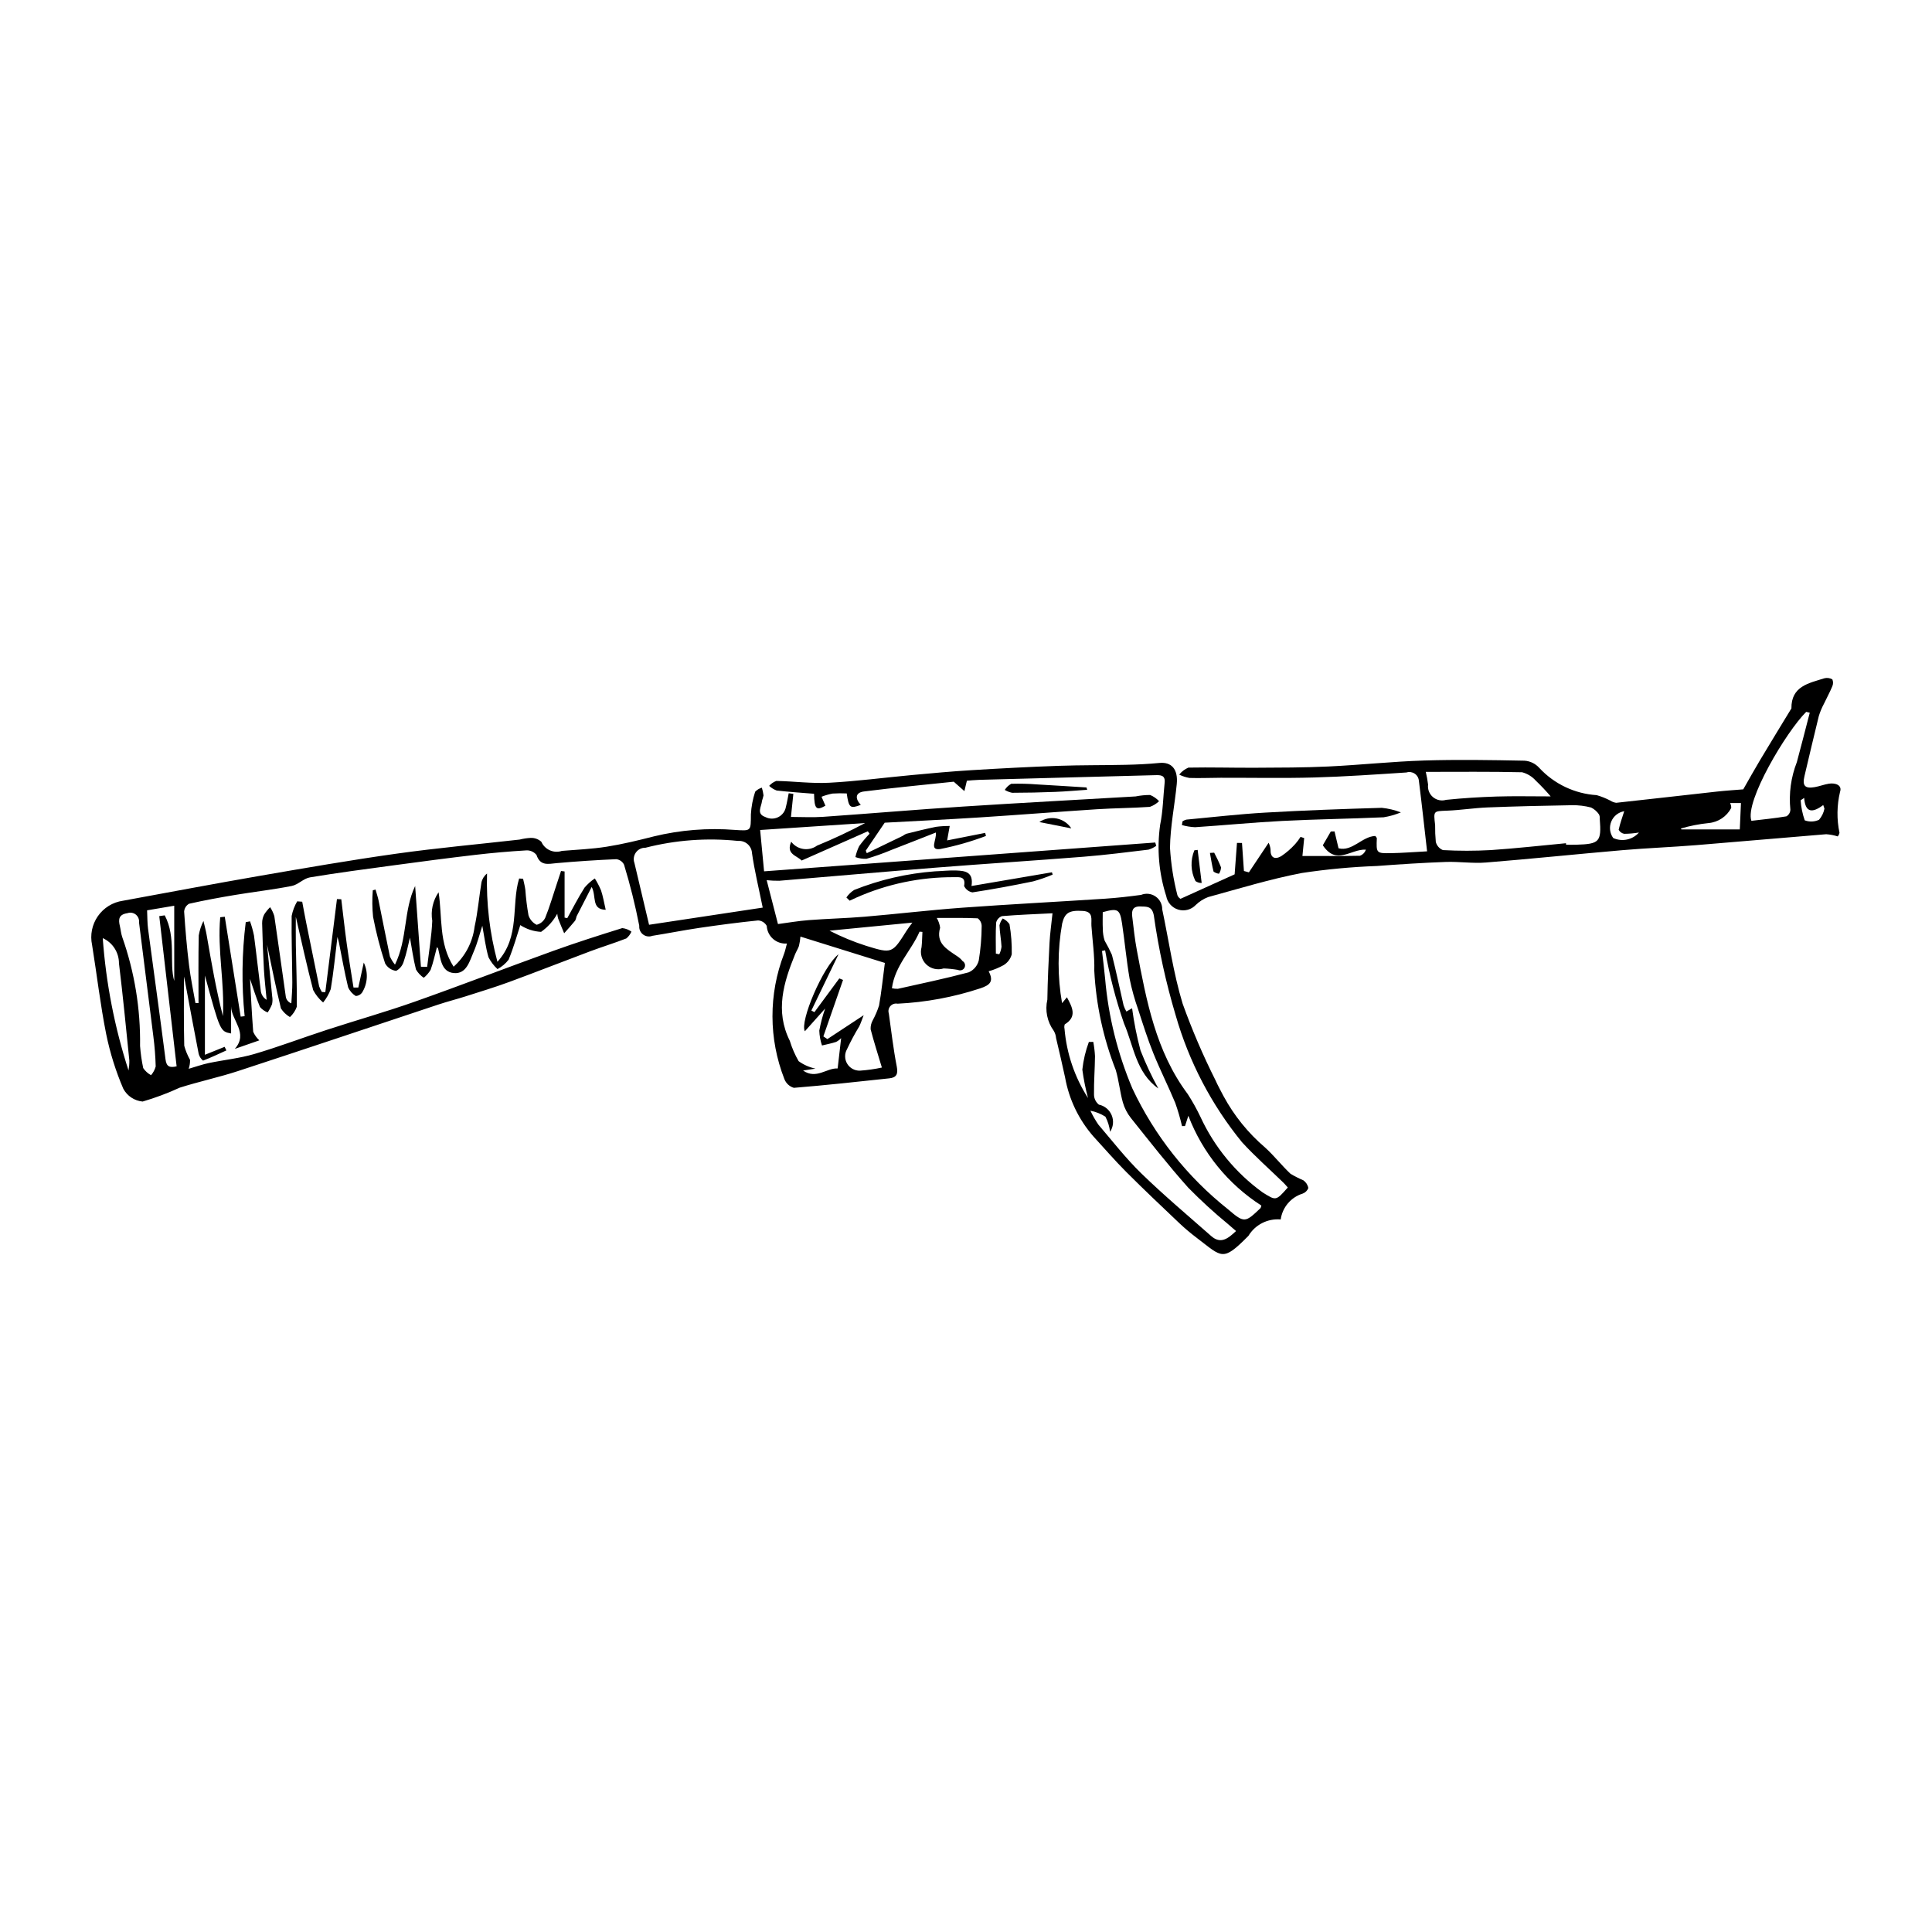 <?xml version="1.0" encoding="UTF-8"?>
<!-- The Best Svg Icon site in the world: iconSvg.co, Visit us! https://iconsvg.co -->
<svg fill="#000000" width="800px" height="800px" version="1.1" viewBox="144 144 512 512" xmlns="http://www.w3.org/2000/svg">
 <g>
  <path d="m483.4 467.17c-3.441-0.305-6.758 1.375-8.547 4.336-6.914 6.996-6.945 5.672-13.637 0.59h0.004c-1.598-1.199-3.125-2.481-4.582-3.848-4.762-4.516-9.531-9.027-14.168-13.668-3.023-3.027-5.824-6.273-8.719-9.43l0.004 0.004c-3.875-4.43-6.465-9.832-7.496-15.621-0.746-3.492-1.578-6.969-2.391-10.445-0.055-0.691-0.273-1.359-0.637-1.949-1.715-2.371-2.324-5.371-1.672-8.223 0.074-5.051 0.316-10.105 0.582-15.152 0.125-2.352 0.469-4.695 0.785-7.738-4.734 0.238-9.062 0.395-13.375 0.754h0.004c-0.781 0.266-1.375 0.914-1.566 1.719-0.172 2.731-0.074 5.477-0.074 8.219l0.914 0.172c0.305-0.637 0.5-1.312 0.586-2.012-0.102-1.891-0.473-3.766-0.543-5.656h-0.004c0.156-0.664 0.453-1.285 0.871-1.82 0.715 0.336 1.332 0.852 1.785 1.504 0.457 2.641 0.66 5.316 0.602 7.996-0.32 1.199-1.094 2.227-2.156 2.867-1.254 0.691-2.582 1.238-3.961 1.629 1.48 2.809 0.211 3.699-2.246 4.535v-0.004c-7.082 2.336-14.449 3.699-21.902 4.059-0.699-0.141-1.422 0.102-1.898 0.633-0.477 0.531-0.637 1.277-0.414 1.957 0.66 4.707 1.203 9.441 2.113 14.102 0.391 2.008-0.141 2.891-1.977 3.09-8.426 0.906-16.852 1.828-25.297 2.516h-0.004c-1.156-0.34-2.086-1.203-2.516-2.332-4.172-10.652-4.203-22.484-0.09-33.16 0.312-0.809 0.473-1.676 0.77-2.754h0.004c-1.332 0.109-2.652-0.324-3.664-1.203-1.008-0.879-1.617-2.129-1.691-3.465-0.461-0.844-1.324-1.391-2.285-1.449-5.231 0.531-10.449 1.223-15.652 1.988-4.129 0.609-8.227 1.434-12.348 2.086v-0.004c-0.832 0.328-1.773 0.195-2.488-0.344-0.715-0.539-1.094-1.41-1.008-2.301-1.066-5.465-2.414-10.875-4.035-16.203-0.395-0.797-1.164-1.344-2.051-1.453-5.266 0.227-10.527 0.574-15.785 1.043-2.234 0.199-4.348 0.848-5.363-2.156l0.004-0.004c-0.641-0.805-1.629-1.258-2.656-1.219-4.559 0.27-9.109 0.668-13.652 1.199-7.211 0.844-14.41 1.797-21.605 2.769-7.387 0.996-14.777 1.965-22.129 3.188-1.688 0.281-3.133 1.945-4.828 2.277-4.945 0.973-9.969 1.539-14.945 2.367-4.102 0.68-8.195 1.43-12.25 2.344v-0.004c-0.766 0.426-1.262 1.211-1.32 2.086 0.312 4.762 0.727 9.52 1.305 14.254 0.406 3.348 1.117 6.656 1.691 9.984l0.816 0.016c0-5.988-0.074-11.98 0.059-17.965h0.004c0.227-1.32 0.645-2.606 1.242-3.805 0.281 1.223 0.625 2.438 0.84 3.676 1.254 7.191 2.477 14.391 4.312 21.512 0.492-8.781-1.492-17.469-0.707-26.18l1.207-0.129c1.406 8.824 2.809 17.648 4.215 26.473l1.055-0.125-0.008-0.004c-0.836-8.289-0.738-16.645 0.293-24.91l1.133-0.215h0.004c0.441 1.23 0.793 2.492 1.051 3.777 0.656 4.914 1.176 9.848 1.816 14.762 0.152 0.941 0.715 1.77 1.535 2.258-0.246-2.695-0.57-5.387-0.723-8.09-0.23-4.078-0.371-8.164-0.473-12.246h0.004c-0.004-0.801 0.184-1.586 0.551-2.297 0.449-0.695 0.973-1.34 1.562-1.918 0.484 0.734 0.863 1.535 1.117 2.379 1.062 7.16 2.027 14.332 3.062 21.496v0.004c0.184 0.742 0.727 1.348 1.445 1.609 0.094-1.859 0.273-3.719 0.258-5.578-0.043-5.863-0.25-11.727-0.172-17.59v0.004c0.266-1.363 0.762-2.672 1.465-3.871l1.332 0.102c0.348 1.844 0.68 3.691 1.051 5.531 1.129 5.625 2.273 11.25 3.434 16.867h-0.004c0.184 0.535 0.43 1.047 0.738 1.527l0.902 0.039c1.027-8.223 2.059-16.441 3.086-24.664l1.148 0.047c0.48 3.949 0.91 7.902 1.453 11.84 0.535 3.859 1.188 7.699 1.785 11.547h1.277l1.441-6.602 0.004-0.004c1.227 2.57 1.043 5.59-0.48 7.996-0.391 0.516-0.992 0.832-1.641 0.863-0.902-0.547-1.613-1.359-2.031-2.328-0.953-3.957-1.66-7.977-2.457-11.973-0.051-0.246-0.129-0.488-0.367-1.355-0.617 5.023-1.039 9.445-1.773 13.816v-0.004c-0.469 1.289-1.152 2.492-2.023 3.555-1.086-0.914-1.98-2.031-2.637-3.289-1.664-6.328-3.047-12.727-4.602-19.414 0 2.621-0.035 5.062 0.008 7.504 0.094 5.445 0.316 10.895 0.258 16.34l-0.004-0.004c-0.379 1.043-1 1.98-1.82 2.731-0.965-0.562-1.785-1.348-2.387-2.293-1.363-5.574-2.473-11.207-3.68-16.879 0.461 4.578 0.926 9.125 1.363 13.672 0.121 0.691 0.105 1.398-0.035 2.086-0.312 0.77-0.699 1.5-1.16 2.191-0.789-0.312-1.488-0.805-2.043-1.441-1.074-2.609-1.902-5.32-2.633-7.457 0.238 4.285 0.457 9.152 0.84 14.012h-0.004c0.379 0.863 0.938 1.641 1.633 2.277l-6.504 2.266c3.715-4.211-0.949-7.609-0.98-11.27v7.184c-2.898-0.559-2.898-0.559-6.941-15.359v21.004l5.227-2.106 0.461 0.949c-2.051 0.93-4.082 1.906-6.184 2.707-0.559-0.461-0.961-1.078-1.152-1.773-1.266-6.434-2.441-12.887-3.648-19.332-0.121-0.645-0.281-1.285-0.254-1.16 0 5.633-0.09 11.977 0.074 18.312h-0.004c0.355 1.309 0.875 2.57 1.539 3.754 0.023 0.801-0.102 1.602-0.359 2.363 1.902-0.551 3.582-1.156 5.309-1.52 4.016-0.836 8.148-1.246 12.066-2.394 6.473-1.902 12.793-4.309 19.211-6.398 7.75-2.527 15.609-4.746 23.293-7.461 12.277-4.336 24.426-9.035 36.672-13.453 6.059-2.188 12.203-4.144 18.352-6.059h0.004c0.875 0.098 1.707 0.418 2.426 0.934-0.297 0.695-0.758 1.316-1.34 1.801-3.141 1.227-6.379 2.211-9.539 3.394-7.168 2.684-14.289 5.492-21.469 8.133-3.82 1.406-7.723 2.59-11.605 3.828-2.367 0.754-4.781 1.363-7.137 2.144-17.734 5.887-35.445 11.852-53.203 17.664-5.086 1.664-10.352 2.777-15.453 4.402v0.004c-3.172 1.461-6.445 2.684-9.797 3.664-2.16-0.203-4.078-1.469-5.109-3.379-2.004-4.664-3.527-9.523-4.543-14.5-1.559-7.805-2.465-15.734-3.734-23.602-0.574-2.644-0.023-5.41 1.523-7.637 1.543-2.223 3.941-3.707 6.625-4.094 12.027-2.195 24.039-4.484 36.086-6.566 12.133-2.098 24.273-4.207 36.465-5.918 10.832-1.52 21.738-2.496 32.613-3.731 0.961-0.246 1.945-0.395 2.934-0.445 1.035-0.035 2.043 0.332 2.809 1.027 0.918 2.094 3.281 3.141 5.453 2.418 3.957-0.328 7.945-0.488 11.859-1.109 4.195-0.664 8.348-1.676 12.469-2.723v-0.004c7.051-1.711 14.332-2.293 21.57-1.719 4.293 0.285 4.156 0.309 4.184-4.106h-0.004c0.113-2.047 0.496-4.066 1.133-6.016 0.488-0.508 1.102-0.879 1.777-1.074 0.207 0.668 0.352 1.352 0.438 2.043-0.105 0.484-0.238 0.957-0.395 1.426-0.113 1.512-1.625 3.434 0.863 4.297 1.07 0.562 2.348 0.578 3.43 0.039 1.082-0.535 1.844-1.559 2.043-2.75 0.309-1.18 0.492-2.391 0.734-3.586l1.23 0.18-0.637 6.102c2.863 0 5.703 0.168 8.516-0.027 12.316-0.855 24.617-1.914 36.938-2.711 15.301-0.992 30.613-1.797 45.922-2.699l-0.008-0.004c1.258-0.25 2.539-0.375 3.824-0.375 0.895 0.371 1.699 0.93 2.363 1.637-0.695 0.676-1.527 1.191-2.441 1.512-4.664 0.32-9.348 0.328-14.016 0.629-10.328 0.668-20.645 1.5-30.973 2.16-8.723 0.559-17.453 0.977-25.281 1.406l-5.012 7.398 0.266 0.684c3.172-1.527 6.344-3.055 9.516-4.586 0.293-0.211 0.602-0.395 0.93-0.551 2.625-0.648 5.246-1.32 7.898-1.852 1.207-0.16 2.422-0.234 3.637-0.223l-0.688 3.824 10.078-1.992 0.211 0.812h0.004c-3.957 1.496-8.031 2.66-12.18 3.477-2.91 0.359-0.875-2.406-1.09-4.391-4.109 1.613-8.02 3.168-11.949 4.68v0.004c-2.109 0.883-4.262 1.645-6.457 2.289-0.996 0.039-1.988-0.117-2.926-0.461 0.215-1.004 0.547-1.98 1-2.906 0.844-1.156 1.762-2.254 2.754-3.285l-0.469-0.645-17.527 7.75c-1.32-1.363-4.215-1.664-2.773-4.984v-0.004c1.617 2.156 4.66 2.617 6.844 1.039 4.348-1.781 8.605-3.777 12.754-5.988l-27.828 1.844 1.043 10.953 103.66-7.637 0.27 0.883c-0.625 0.445-1.32 0.785-2.055 1.008-5.719 0.688-11.438 1.418-17.176 1.875-13.012 1.035-26.039 1.855-39.055 2.883-13.891 1.098-27.77 2.336-41.656 3.492l0.004-0.004c-1.105 0.012-2.207-0.039-3.301-0.152 1.102 4.277 2.133 8.277 2.992 11.625 2.578-0.34 5.367-0.828 8.176-1.043 4.938-0.383 9.898-0.488 14.832-0.906 8.625-0.73 17.227-1.758 25.859-2.387 12.613-0.918 25.242-1.562 37.859-2.387 3.172-0.207 6.34-0.578 9.492-1.004h0.004c1.262-0.516 2.703-0.359 3.828 0.41 1.129 0.77 1.797 2.051 1.777 3.418 1.77 8.352 2.941 16.883 5.418 25.02v-0.004c2.488 6.922 5.391 13.688 8.688 20.258 0.637 1.441 1.422 2.82 2.141 4.227h0.004c2.793 5.168 6.516 9.777 10.984 13.594 2.402 2.168 4.406 4.769 6.766 6.988 1.09 0.652 2.227 1.227 3.398 1.727 0.688 0.477 1.164 1.207 1.32 2.035-0.25 0.691-0.797 1.234-1.488 1.484-3.109 0.961-5.383 3.637-5.832 6.859zm-50.84-47.039 1.172-0.02c0.234 1.254 0.387 2.519 0.453 3.793-0.035 3.387-0.309 6.777-0.262 10.16 0 1.043 0.477 2.027 1.293 2.676 1.527 0.316 2.801 1.367 3.394 2.812 0.598 1.441 0.438 3.086-0.426 4.391-0.168-1.402-0.586-2.766-1.242-4.016-1.215-0.766-2.562-1.305-3.973-1.578 0.605 1.281 1.312 2.519 2.113 3.691 3.742 4.375 7.297 8.961 11.414 12.961 5.926 5.754 12.262 11.09 18.469 16.555 2.543 2.238 4.461 0.688 6.602-1.32-0.82-0.707-1.48-1.258-2.121-1.832h0.004c-3.691-3.031-7.219-6.262-10.562-9.668-5.301-5.93-10.203-12.223-15.18-18.441-0.98-1.234-1.711-2.648-2.144-4.164-0.785-2.82-1.051-5.789-1.883-8.59-3.297-8.398-5.215-17.273-5.684-26.281 0.113-3.957-0.484-7.938-0.758-11.906-0.113-1.672 0.609-3.758-2.238-3.945-3.711-0.242-4.816 0.523-5.512 3.32-1.25 6.984-1.262 14.133-0.027 21.121l1.285-1.566c1.422 2.637 2.766 5.156-0.57 7.184h-0.004c-0.133 0.371-0.156 0.773-0.066 1.156 0.547 6.535 2.684 12.84 6.227 18.359-0.66-2.473-1.164-4.984-1.504-7.523 0.273-2.504 0.852-4.965 1.73-7.328zm-65.648-1.016c-0.383 0.406-0.832 0.742-1.328 1-1.223 0.406-2.5 0.645-3.754 0.949h0.004c-0.426-1.273-0.668-2.598-0.715-3.934 0.363-1.984 0.879-3.938 1.543-5.84l-5.363 6.004c-1.426-2.516 4.82-17.223 8.922-20.41l-7.199 14.922 0.809 0.422 6.594-8.934 0.992 0.398-5.215 14.961 1.066 0.715 9.617-6.328c-0.57 1.445-0.812 2.266-1.203 3.008-1.184 1.941-2.258 3.949-3.219 6.012-0.676 1.195-0.656 2.664 0.055 3.84 0.711 1.176 2 1.879 3.375 1.836 1.957-0.133 3.902-0.406 5.816-0.824-1.082-3.609-2.129-6.856-2.984-10.148h0.004c-0.039-0.82 0.148-1.633 0.547-2.352 0.684-1.254 1.246-2.574 1.684-3.938 0.637-3.574 1-7.195 1.539-11.289l-22.371-6.977c-0.07 0.836-0.203 1.668-0.395 2.484-0.25 0.75-0.707 1.426-1.008 2.164-3.055 7.496-5.375 15.027-1.414 22.977 0.57 1.875 1.355 3.68 2.332 5.383 1.332 0.965 2.852 1.637 4.461 1.98l-3.281 0.512c3.519 2.418 6.285-0.73 9.164-0.559zm-20.785-34.59c-1.074-5.305-2.188-9.836-2.84-14.43-0.047-0.926-0.469-1.793-1.164-2.402-0.695-0.609-1.609-0.91-2.531-0.836-8.223-0.859-16.531-0.25-24.539 1.805-1-0.027-1.949 0.441-2.531 1.254-0.586 0.812-0.73 1.859-0.387 2.801 1.258 5.379 2.543 10.754 3.875 16.359zm111.91 57.891-0.793 0.016c-0.48-2.086-1.078-4.141-1.797-6.16-1.832-4.414-4-8.691-5.789-13.125-1.52-3.769-2.75-7.656-4.004-11.527h0.004c-0.965-2.695-1.734-5.453-2.305-8.258-0.836-4.844-1.273-9.758-2-14.625-0.57-3.832-1.141-4.113-5.117-3 0 1.469-0.059 2.961 0.02 4.445 0 1.051 0.164 2.098 0.484 3.098 0.715 1.227 1.359 2.492 1.938 3.789 1.141 4.418 2.043 8.898 3.078 13.344 0.188 0.574 0.438 1.129 0.742 1.652l1.516-0.855c0.508 3.766 1.25 7.496 2.231 11.172 1.355 3.457 2.934 6.824 4.723 10.078-5.934-4.195-6.547-11.328-9.09-17.223-2.195-6.316-3.871-12.801-5.012-19.387l-0.828 0.172c0.277 2.438 0.602 4.867 0.824 7.309v-0.004c0.863 10.027 3.305 19.855 7.223 29.125 5.879 12.508 14.574 23.484 25.406 32.07 4.312 3.707 4.519 3.465 8.562-0.363v-0.004c0.098-0.211 0.172-0.438 0.215-0.668-8.816-5.668-15.594-14.004-19.344-23.793zm27.242 16.285c-0.43-0.477-0.73-0.859-1.074-1.195-3.699-3.598-7.59-7.019-11.07-10.816-8.082-9.902-14.059-21.344-17.574-33.633-2.59-8.66-4.523-17.504-5.785-26.457-0.473-2.504-1.855-2.328-3.602-2.379-2.066-0.059-2.309 1.18-2.117 2.731 0.363 2.961 0.664 5.938 1.219 8.863 2.539 13.395 5.019 26.812 13.492 38.133 1.238 1.926 2.356 3.926 3.34 5.992 3.684 7.996 9.367 14.91 16.504 20.066 3.547 2.203 3.473 2.32 6.668-1.305zm-104.91-52.805c0.516 0.113 1.047 0.168 1.574 0.152 6.269-1.402 12.562-2.715 18.762-4.367 1.328-0.574 2.312-1.73 2.676-3.129 0.496-3.035 0.758-6.109 0.773-9.184-0.023-0.793-0.41-1.535-1.047-2.004-3.535-0.16-7.082-0.094-10.859-0.094 0.469 0.793 0.773 1.676 0.895 2.586-1.184 4.102 1.746 5.668 4.387 7.461l0.004 0.004c0.598 0.359 1.125 0.828 1.562 1.375 0.613 0.355 0.836 1.133 0.504 1.762-0.332 0.625-1.102 0.879-1.742 0.574-1.254-0.215-2.519-0.344-3.789-0.383-1.617 0.516-3.383 0.102-4.606-1.074-1.219-1.176-1.695-2.93-1.242-4.562 0.148-1.34 0.156-2.699 0.23-4.047l-0.758-0.066c-2.176 5.031-6.547 9.027-7.324 14.996zm-199.25 15.312c0.145 1.965 0.426 3.918 0.836 5.848 0.531 0.785 1.242 1.43 2.074 1.879 0.582-0.668 1-1.457 1.234-2.312-0.074-2.68-0.281-5.359-0.629-8.02-1.234-10.051-2.551-20.09-3.789-30.137 0.094-0.801-0.23-1.59-0.855-2.094-0.629-0.5-1.473-0.641-2.231-0.367-2.289 0.344-2.422 1.609-1.996 3.391 0.23 0.965 0.301 1.977 0.621 2.906 3.273 9.277 4.879 19.066 4.734 28.906zm1.863-35.961c0.086 1.773 0.047 3.356 0.254 4.91 1.531 11.523 3.152 23.035 4.625 34.566 0.246 1.934 1.055 2.301 2.945 1.867-1.539-13.316-3.074-26.586-4.602-39.809l1.449-0.207c3.109 5.848 1.125 12.684 2.523 17.395l-0.004-19.941zm-4.922 42.441c0.152-0.875 0.227-1.762 0.215-2.652-0.871-8.59-1.703-17.184-2.75-25.75 0.008-2.879-1.676-5.492-4.297-6.672 0.859 11.926 3.152 23.703 6.832 35.074zm207.72-39.184-21.949 2.137c3.125 1.605 6.379 2.953 9.727 4.019 6.863 2.117 6.883 2.039 10.742-4.086 0.348-0.559 0.762-1.07 1.48-2.07z"/>
  <path d="m631.02 365.66c-0.992-0.316-2.019-0.512-3.059-0.582-11.52 0.934-23.027 1.977-34.547 2.902-6.461 0.52-12.945 0.766-19.402 1.32-12.078 1.039-24.141 2.305-36.227 3.277-3.531 0.285-7.121-0.281-10.672-0.152-6.066 0.223-12.129 0.617-18.184 1.07-6.676 0.242-13.332 0.863-19.938 1.859-8.383 1.605-16.594 4.133-24.844 6.387v0.004c-1.211 0.461-2.312 1.164-3.242 2.066-1.188 1.262-2.984 1.746-4.644 1.25-1.66-0.496-2.898-1.887-3.199-3.59-1.957-6.094-2.508-12.547-1.613-18.879 0.758-3.66 0.801-7.465 1.195-11.199 0.215-2.043-1.184-1.996-2.516-1.965-7.141 0.176-14.277 0.379-21.414 0.566-8.375 0.223-16.75 0.445-25.125 0.672-1.277 0.035-2.551 0.176-3.356 0.234l-0.66 2.75-2.82-2.492c-7.391 0.785-15.605 1.559-23.789 2.59-2.359 0.297-2.379 1.922-0.848 3.551-2.816 1.07-3.172 0.797-3.727-3.027v-0.004c-1.262-0.059-2.523-0.047-3.777 0.035-0.988 0.195-1.961 0.477-2.898 0.844l1.031 2.371c-2.406 1.379-2.938 0.898-3.012-3.16-3.277-0.27-6.606-0.48-9.91-0.863-0.738-0.273-1.418-0.691-1.988-1.23 0.508-0.586 1.16-1.035 1.891-1.309 4.68 0.09 9.371 0.727 14.023 0.48 7.336-0.391 14.641-1.367 21.965-2.043 5.246-0.484 10.492-0.969 15.746-1.289 7.664-0.469 15.332-0.875 23-1.148 5.945-0.211 11.902-0.141 17.855-0.273 2.977-0.066 5.961-0.203 8.926-0.492 3.211-0.316 4.996 1.633 4.609 5.606-0.551 5.633-1.719 11.246-1.789 16.875 0.25 4.234 0.902 8.438 1.957 12.547 0.148 0.414 0.441 0.762 0.828 0.977l14.344-6.488 0.621-8.332 1.328 0.023 0.516 7.422 1.312 0.363 5.234-7.848c0.266 0.551 0.434 1.137 0.5 1.742-0.07 2.234 1.113 2.785 2.797 1.84 1.379-0.922 2.641-2.012 3.75-3.246 0.523-0.59 0.996-1.227 1.414-1.895l0.961 0.332-0.469 4.738c5.144 0 10.18 0.047 15.215-0.059 0.762-0.258 1.355-0.863 1.598-1.629-4.008-0.199-7.769 4.301-11.41-1.156l2.121-3.652 0.984-0.023 1.062 4.473c3.672 0.93 6.184-3.109 9.727-3.262v0.004c0.18 0.156 0.324 0.352 0.422 0.57-0.164 3.996-0.168 4.055 3.84 3.981 2.871-0.051 5.738-0.281 9.477-0.48-0.734-6.387-1.402-12.578-2.18-18.754-0.078-0.754-0.492-1.438-1.129-1.852-0.637-0.418-1.426-0.527-2.152-0.297-8.16 0.531-16.32 1.105-24.492 1.332-8.234 0.227-16.484 0.055-24.727 0.074-2.766 0.008-5.535 0.137-8.297 0.047-0.938-0.164-1.852-0.461-2.711-0.883 0.641-0.812 1.477-1.449 2.43-1.855 5.891-0.117 11.785 0.066 17.68 0.035 6.473-0.031 12.953-0.027 19.414-0.332 8.457-0.398 16.895-1.32 25.355-1.586 8.863-0.277 17.742-0.129 26.609 0.047 1.504 0.094 2.91 0.777 3.918 1.898 3.957 4.273 9.41 6.867 15.223 7.234 1.254 0.359 2.465 0.844 3.617 1.449 0.469 0.305 0.996 0.5 1.551 0.582 8.895-0.961 17.781-1.992 26.676-2.973 2.457-0.27 4.926-0.422 7-0.594 1.559-2.719 2.938-5.215 4.402-7.66 2.707-4.527 5.465-9.023 8.203-13.535l-0.004-0.004c0.074-0.07 0.129-0.152 0.164-0.246-0.07-5.891 4.586-6.676 8.699-7.981h-0.004c0.727-0.195 1.5-0.094 2.152 0.281 0.254 0.602 0.246 1.277-0.027 1.871-0.641 1.559-1.473 3.039-2.188 4.57-0.559 1.043-1.016 2.137-1.367 3.266-1.32 5.305-2.539 10.629-3.809 15.945-0.605 2.531 0.125 3.359 2.719 2.906 1.27-0.223 2.496-0.711 3.769-0.914 1.688-0.266 3.582 0.359 2.934 2.191-0.84 3.551-0.887 7.246-0.141 10.82-0.074 0.352-0.23 0.684-0.461 0.961zm-72.02 1.801 0.027 0.402c0.898 0 1.797 0.023 2.691-0.004 6.188-0.18 6.707-0.758 6.234-6.875 0.043-0.395-0.027-0.797-0.199-1.156-0.527-0.777-1.246-1.406-2.09-1.824-1.637-0.434-3.328-0.641-5.023-0.617-7.473 0.125-14.949 0.297-22.418 0.59-3.57 0.141-7.125 0.719-10.695 0.855-3.688 0.141-3.644 0.008-3.203 3.816v0.004c-0.02 1.492 0.039 2.984 0.18 4.469 0.25 0.98 0.949 1.785 1.891 2.164 4.227 0.23 8.465 0.23 12.695-0.004 6.648-0.441 13.273-1.199 19.91-1.82zm-4.059-12.402 0.004-0.004c-1.246-1.461-2.562-2.859-3.953-4.184-0.961-1.078-2.219-1.848-3.617-2.215-8.41-0.195-16.828-0.102-25.527-0.102 0.266 1.113 0.469 2.238 0.609 3.371-0.156 1.254 0.328 2.5 1.293 3.312 0.961 0.816 2.269 1.09 3.481 0.73 4.438-0.461 8.902-0.738 13.359-0.879 4.527-0.145 9.062-0.035 14.355-0.035zm68.664-22.184-0.938-0.227c-5.269 5.219-16.328 23.738-14.531 28.879 3.082-0.367 6.199-0.672 9.281-1.188l0.004-0.004c0.629-0.363 1.023-1.027 1.047-1.758-0.438-4.277 0.152-8.598 1.715-12.605 1.18-4.356 2.285-8.734 3.422-13.102zm-18.543 30.93 0.312-6.992-2.887-0.004c0.215 0.402 0.32 0.852 0.309 1.305-1.191 2.273-3.453 3.785-6.008 4.008-2.488 0.254-4.945 0.738-7.344 1.445l0.16 0.234h15.457zm-26.727 0.828 0.004-0.004c-1.293 0.215-2.602 0.328-3.914 0.34-0.621-0.117-1.156-0.512-1.461-1.066 0.363-1.668 0.953-3.285 1.473-4.922h-0.004c-1.539 0.258-2.836 1.293-3.43 2.738s-0.398 3.094 0.512 4.359c2.344 1.078 5.121 0.488 6.824-1.449zm43.789-9.176-0.934 0.625h0.004c0.113 1.812 0.48 3.602 1.082 5.316 1.23 0.465 2.598 0.41 3.789-0.148 0.727-0.84 1.219-1.855 1.434-2.945l-0.32-0.961c-2.781 2.086-4.758 2.18-5.051-1.887z"/>
  <path d="m257.2 400.23c0.477-4.059 1.176-8.113 1.352-12.184h0.004c-0.449-2.652 0.152-5.375 1.672-7.59 1.027 6.559 0 13.512 3.981 19.727h0.004c3.07-2.738 5.047-6.496 5.555-10.578 0.852-3.867 1.18-7.848 1.824-11.762 0.207-0.93 0.73-1.762 1.477-2.352-0.227 7.891 0.703 15.77 2.754 23.391 6.117-6.672 3.598-15.035 5.754-22.07l1.047 0.066c0.203 0.961 0.469 1.914 0.59 2.887h0.004c0.16 2.273 0.441 4.539 0.836 6.781 0.348 1.102 1.129 2.016 2.16 2.531 0.992-0.254 1.824-0.93 2.273-1.848 1.148-2.816 1.996-5.758 2.957-8.648 0.418-1.254 0.828-2.508 1.238-3.762l0.941 0.125v12.23l0.711 0.141c1.504-2.699 2.914-5.461 4.562-8.066v-0.004c0.797-0.938 1.719-1.762 2.738-2.449 0.637 1.008 1.188 2.066 1.648 3.164 0.52 1.551 0.785 3.184 1.242 5.141-3.906-0.086-2.394-3.582-3.719-6.051-1.531 2.969-2.777 5.371-4 7.785v-0.004c-0.086 0.387-0.207 0.762-0.359 1.125-0.941 1.152-1.949 2.254-2.934 3.371-0.531-1.289-1.09-2.566-1.582-3.867h-0.004c-0.121-0.426-0.203-0.863-0.242-1.309-1.043 1.906-2.512 3.551-4.289 4.801-1.961-0.102-3.863-0.719-5.508-1.789-0.828 2.531-1.758 5.934-3.098 9.16v0.004c-0.793 1.031-1.797 1.883-2.949 2.492-0.973-0.895-1.777-1.953-2.379-3.129-0.766-2.652-1.098-5.434-1.641-8.355-0.75 2.316-1.316 4.66-2.269 6.836-1.086 2.481-1.879 6-5.273 5.699-3.379-0.297-3.496-3.832-4.176-6.492l0.004 0.004c-0.086-0.148-0.188-0.285-0.305-0.406-0.562 2.102-0.98 4.125-1.684 6.047v0.004c-0.48 0.797-1.094 1.508-1.816 2.094-0.84-0.566-1.543-1.312-2.059-2.188-0.715-2.777-1.098-5.644-1.602-8.449-0.5 2.004-0.898 4.191-1.629 6.258-0.297 1.09-1.027 2.012-2.023 2.547-1.242-0.156-2.332-0.895-2.934-1.992-1.316-4.035-2.379-8.148-3.184-12.316-0.238-2.34-0.266-4.695-0.074-7.039l0.723-0.203c0.273 0.969 0.605 1.926 0.809 2.906 1.008 4.934 1.957 9.879 2.996 14.805h-0.004c0.352 0.789 0.809 1.523 1.355 2.188 3.363-6.879 2.227-14.344 5.344-20.836 0.512 7.129 1.02 14.262 1.531 21.391z"/>
  <path d="m457.38 361.66c0.312-0.203 0.656-0.355 1.02-0.453 6.945-0.648 13.879-1.453 20.84-1.855 10.32-0.598 20.656-0.969 30.988-1.27l-0.004 0.004c1.723 0.176 3.41 0.582 5.023 1.207-1.469 0.609-3.004 1.043-4.57 1.297-8.961 0.402-17.938 0.512-26.895 0.969-7.703 0.395-15.387 1.156-23.086 1.66h-0.004c-1.176-0.055-2.344-0.246-3.477-0.566z"/>
  <path d="m368.3 381.84c0.543-0.797 1.246-1.473 2.059-1.992 6.848-2.727 14.07-4.391 21.418-4.938 1.879-0.059 3.766-0.293 5.637-0.219 2.277 0.09 4.633 0.316 4.047 4.109l21.316-3.633 0.188 0.609c-1.688 0.719-3.422 1.32-5.191 1.801-5.336 1.102-10.691 2.098-16.074 2.914-0.969-0.176-1.789-0.812-2.207-1.699 0.496-2.562-1.188-2.34-2.656-2.328-8.891-0.047-17.691 1.785-25.824 5.379-0.617 0.277-1.227 0.566-1.84 0.848z"/>
  <path d="m432.11 353.3c-2.836 0.191-5.668 0.453-8.504 0.562-3.781 0.148-7.566 0.227-11.352 0.234v0.004c-0.699-0.137-1.371-0.395-1.98-0.762 0.422-0.68 1.012-1.242 1.715-1.625 2.293-0.066 4.586-0.012 6.871 0.168 4.359 0.242 8.719 0.531 13.078 0.801z"/>
  <path d="m461.39 369.23 1.066 8.77-0.004-0.004c-0.586 0.016-1.164-0.16-1.645-0.508-1.273-2.547-1.379-5.519-0.289-8.148z"/>
  <path d="m427.91 363.53-8.465-1.676v-0.004c1.34-0.914 2.992-1.254 4.586-0.938s2.988 1.258 3.879 2.617z"/>
  <path d="m465.77 369.97c0.68 1.266 1.289 2.566 1.82 3.898-0.035 0.598-0.223 1.176-0.547 1.68-0.52-0.062-1.012-0.258-1.434-0.566-0.426-1.621-0.664-3.293-0.965-4.949z"/>
 </g>
</svg>
